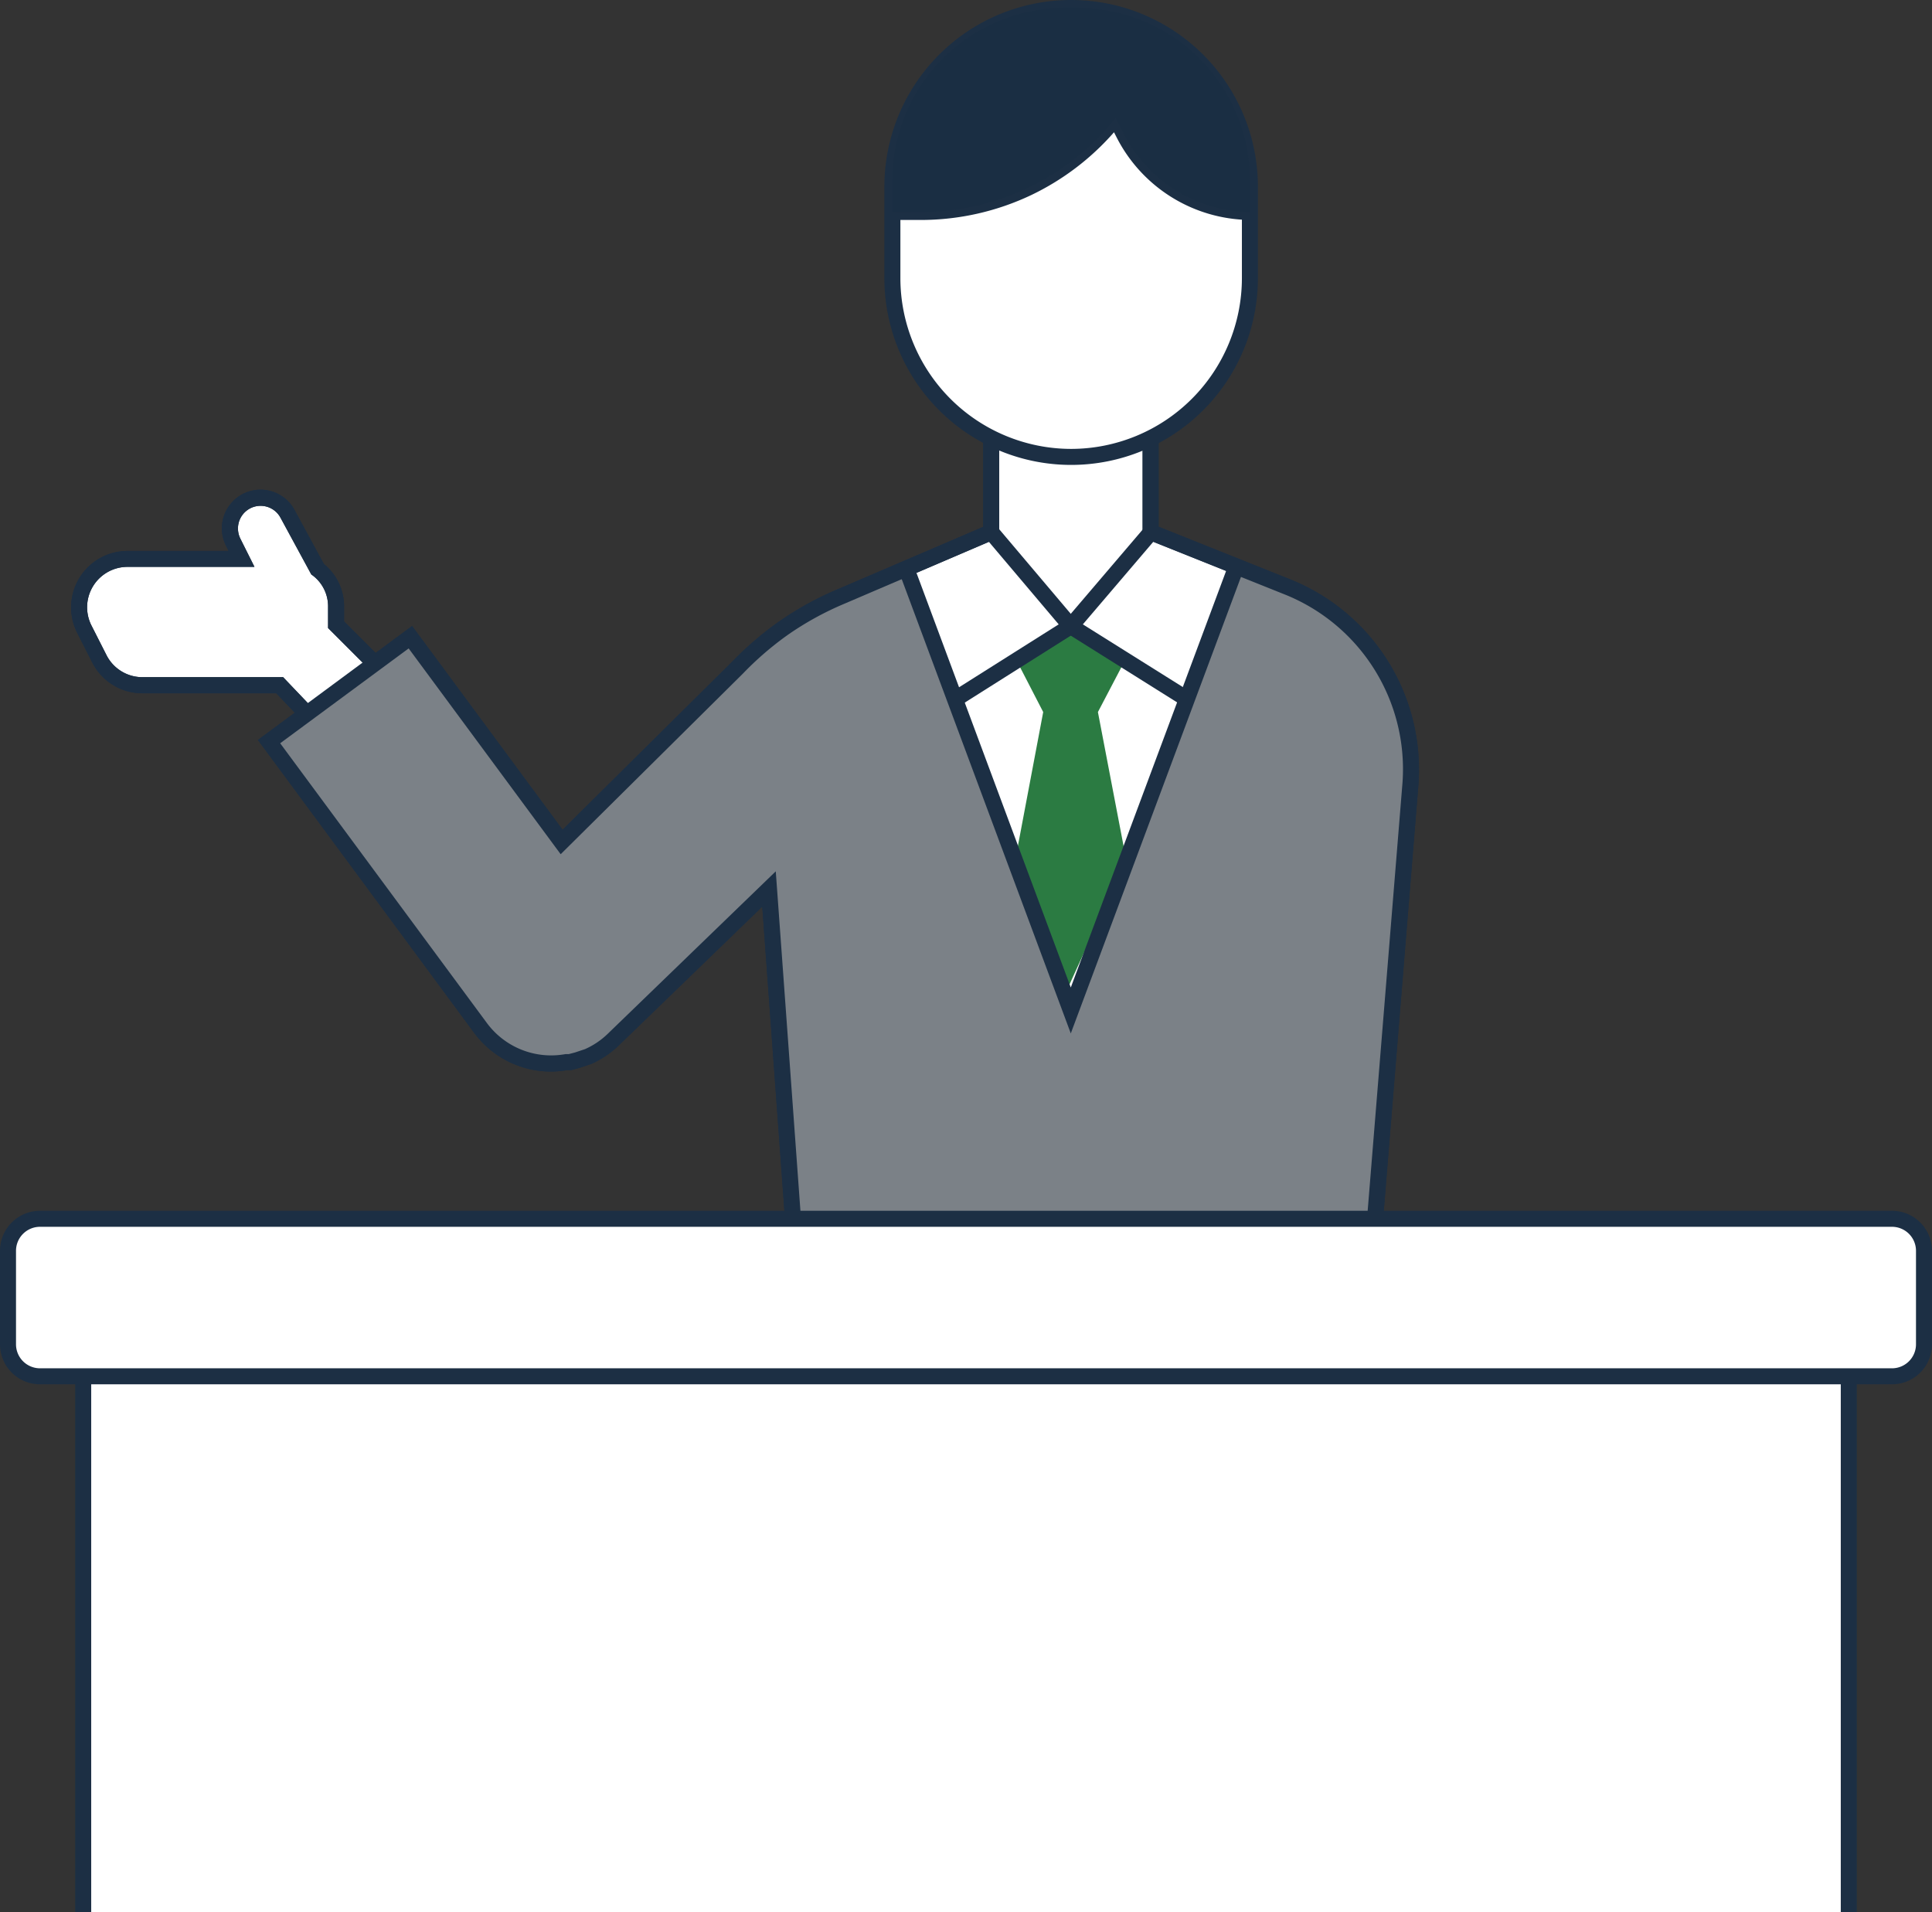 <svg xmlns="http://www.w3.org/2000/svg" width="120.677" height="119.438" viewBox="0 0 120.677 119.438"><rect x="0" y="0" width="120.677" height="119.438" fill="#333333" stroke="none"/><defs><style>.a{fill:#fff;}.b{fill:#1c2f44;}.c{fill:#7b8187;}.d{fill:#2b7b42;}.e{fill:#1a2e43;}</style></defs><g transform="translate(12875.428 21187.188)"><path class="a" d="M4.128,91.8V54.272H114.41V91.8" transform="translate(-12874.359 -21159.553)"/><path class="b" d="M114.91,91.8h-1V54.772H4.628V91.8h-1V53.772H114.91Z" transform="translate(-12874.359 -21159.553)"/><path class="a" d="M44.384,67.24,42.909,46.925l-9.715,9.4A5.39,5.39,0,0,1,31.6,57.4l-.664.221-.461.123h-.221a5.459,5.459,0,0,1-5.362-2.14L11.68,37.721,20.509,31.2l9.444,12.789L40.923,33.121a20.32,20.32,0,0,1,2.853-2.459,19.636,19.636,0,0,1,3.665-2.017l9.346-4.009v-5.8h9.961v5.8l8.485,3.394a12.3,12.3,0,0,1,7.747,12.3l-2.189,26.9" transform="translate(-12870.302 -21178.588)"/><path class="b" d="M43.886,67.276l-1.4-19.248L33.542,56.68A5.87,5.87,0,0,1,31.8,57.854l-.042.016-.693.23-.524.14h-.243A5.959,5.959,0,0,1,24.484,55.9l-13.5-18.282L20.615,30.5l9.4,12.726L40.567,32.77a20.881,20.881,0,0,1,2.919-2.516,20.183,20.183,0,0,1,3.762-2.071l9.039-3.877V18.332H67.247V24.3l8.171,3.268a12.8,12.8,0,0,1,8.06,12.8v.006l-2.189,26.9-1-.081,2.189-26.9a11.752,11.752,0,0,0-7.432-11.8l-8.8-3.521V19.332H57.286v5.634L47.637,29.1a19.183,19.183,0,0,0-3.575,1.967,19.867,19.867,0,0,0-2.779,2.4l-.008.008L29.895,44.754,20.4,31.9l-8.025,5.924L25.289,55.3a4.991,4.991,0,0,0,4.871,1.945l.044-.008h.2l.383-.1.627-.209a4.876,4.876,0,0,0,1.43-.967L43.33,45.822,44.883,67.2Z" transform="translate(-12870.302 -21178.588)"/><path class="a" d="M22.466,31.595l-2.459-2.459V27.955a2.9,2.9,0,0,0-1.156-2.287l-1.869-3.443A1.914,1.914,0,0,0,13.588,24l.516,1.033H6.972a3.024,3.024,0,0,0-2.681,4.4l.936,1.845a3.026,3.026,0,0,0,2.705,1.648h8.559l1.648,1.734" transform="translate(-12874.447 -21177.309)"/><path class="b" d="M17.777,35l-1.5-1.578H7.932a3.51,3.51,0,0,1-3.15-1.92l-.937-1.846a3.524,3.524,0,0,1,3.124-5.123H13.3l-.155-.309a2.414,2.414,0,0,1,4.281-2.232l1.819,3.35a3.422,3.422,0,0,1,1.266,2.612v.979l2.313,2.313-.707.707-2.606-2.606V27.957a2.414,2.414,0,0,0-.956-1.89L18.463,26l-1.921-3.539a1.413,1.413,0,0,0-2.659.666,1.437,1.437,0,0,0,.151.642l.879,1.758H6.972A2.524,2.524,0,0,0,4.737,29.2l.936,1.845A2.513,2.513,0,0,0,7.93,32.417h8.775l1.8,1.889Z" transform="translate(-12874.447 -21177.309)"/><path class="c" d="M75.232,25.254,72.1,24,61.757,51.739l-10.274-27.6L47.44,25.869a19.636,19.636,0,0,0-3.665,2.017,20.32,20.32,0,0,0-2.853,2.459L29.954,41.216,20.509,28.426,11.68,34.944l13.207,17.88a5.459,5.459,0,0,0,5.362,2.14h.221l.461-.123.664-.221a5.39,5.39,0,0,0,1.6-1.076l9.715-9.4,1.476,20.315,36.406-.012,2.189-26.9a12.3,12.3,0,0,0-7.747-12.3" transform="translate(-12870.302 -21175.811)"/><path class="d" d="M48.936,41.093l-1.771-9.248,1.623-3.1-3.394-2.41-3.246,2.41,1.6,3.1L42,41.093l3.32,7.919Z" transform="translate(-12854.015 -21174.559)"/><path class="a" d="M48.174,1.312h0A11.165,11.165,0,0,1,59.34,12.478v5.706a11.166,11.166,0,1,1-22.332,0V12.478A11.165,11.165,0,0,1,48.174,1.312" transform="translate(-12856.696 -21188)"/><path class="b" d="M48.174.812A11.665,11.665,0,0,1,59.84,12.478v5.706a11.666,11.666,0,1,1-23.332,0V12.478A11.665,11.665,0,0,1,48.174.812Zm0,28.038A10.678,10.678,0,0,0,58.84,18.184V12.478a10.666,10.666,0,1,0-21.332,0v5.706A10.678,10.678,0,0,0,48.174,28.85Z" transform="translate(-12856.696 -21188)"/><path class="b" d="M38.691,12.155H37.216v-1h1.353A14.9,14.9,0,0,0,50.449,5.466l.482-.61.847,1.651a8.428,8.428,0,0,0,7.432,4.647l-.014,1a9.454,9.454,0,0,1-8.31-5.194l-.145-.283A16.092,16.092,0,0,1,45.6,10.586,16.086,16.086,0,0,1,38.691,12.155Z" transform="translate(-12856.586 -21185.604)"/><path class="b" d="M51.246,33.46,43.5,28.6l5.393-6.319.761.649L45.012,28.37l6.765,4.242Z" transform="translate(-12852.803 -21176.561)"/><path class="b" d="M39.835,33.459l-.534-.846,6.72-4.243-4.6-5.439.764-.646L47.527,28.6Z" transform="translate(-12855.321 -21176.561)"/><path class="b" d="M62.046,67.268l-1-.081,2.189-26.9A11.752,11.752,0,0,0,55.805,28.5L47,24.975V18.832h1V24.3l8.171,3.268a12.8,12.8,0,0,1,8.06,12.8v.006Z" transform="translate(-12851.06 -21178.588)"/><path class="b" d="M47.894,53.249,37.019,24.03l.937-.349,9.938,26.7,9.956-26.7.937.349Z" transform="translate(-12856.438 -21175.891)"/><path class="b" d="M43.886,67.276l-1.4-19.248L33.542,56.68A5.87,5.87,0,0,1,31.8,57.854l-.042.016-.693.23-.524.14h-.243A5.959,5.959,0,0,1,24.484,55.9l-13.5-18.282L20.615,30.5l9.4,12.726L40.567,32.77a20.881,20.881,0,0,1,2.919-2.516,20.183,20.183,0,0,1,3.762-2.071l9.039-3.877V18.832h1v6.134L47.637,29.1a19.183,19.183,0,0,0-3.575,1.967,19.867,19.867,0,0,0-2.779,2.4l-.008.008L29.895,44.754,20.4,31.9l-8.025,5.924L25.289,55.3a4.991,4.991,0,0,0,4.871,1.945l.044-.008h.2l.383-.1.627-.209a4.875,4.875,0,0,0,1.43-.967L43.33,45.822,44.883,67.2Z" transform="translate(-12870.302 -21178.588)"/><path class="a" d="M4.146,50.512H117.674a3.073,3.073,0,0,1,3.074,3.074v3.689a3.073,3.073,0,0,1-3.074,3.074H4.146a3.073,3.073,0,0,1-3.074-3.074V53.586a3.073,3.073,0,0,1,3.074-3.074" transform="translate(-12876 -21161.574)"/><path class="b" d="M2-.5H117.677a2.5,2.5,0,0,1,2.5,2.5V7.838a2.5,2.5,0,0,1-2.5,2.5H2a2.5,2.5,0,0,1-2.5-2.5V2A2.5,2.5,0,0,1,2-.5ZM117.677,9.338a1.5,1.5,0,0,0,1.5-1.5V2a1.5,1.5,0,0,0-1.5-1.5H2A1.5,1.5,0,0,0,.5,2V7.838A1.5,1.5,0,0,0,2,9.338Z" transform="translate(-12874.928 -21111.063)"/><path class="b" d="M17.777,35l-1.5-1.578H7.932a3.51,3.51,0,0,1-3.15-1.92l-.937-1.846a3.524,3.524,0,0,1,3.124-5.123H13.3l-.155-.309a2.414,2.414,0,0,1,4.281-2.232l1.819,3.35a3.422,3.422,0,0,1,1.266,2.612v.979l2.313,2.313-.707.707-2.606-2.606V27.957a2.414,2.414,0,0,0-.956-1.89L18.463,26l-1.921-3.539a1.413,1.413,0,0,0-2.659.666,1.437,1.437,0,0,0,.151.642l.879,1.758H6.972A2.524,2.524,0,0,0,4.737,29.2l.936,1.845A2.513,2.513,0,0,0,7.93,32.417h8.775l1.8,1.889Z" transform="translate(-12874.447 -21177.309)"/><path class="e" d="M38.68,14.052A15.49,15.49,0,0,0,50.953,8.174l.492.959a8.954,8.954,0,0,0,7.87,4.919l.025,0V12.072A10.76,10.76,0,0,0,48.58,1.312h-.812a10.76,10.76,0,0,0-10.76,10.76v2l.32-.018Z" transform="translate(-12856.696 -21188)"/></g></svg>